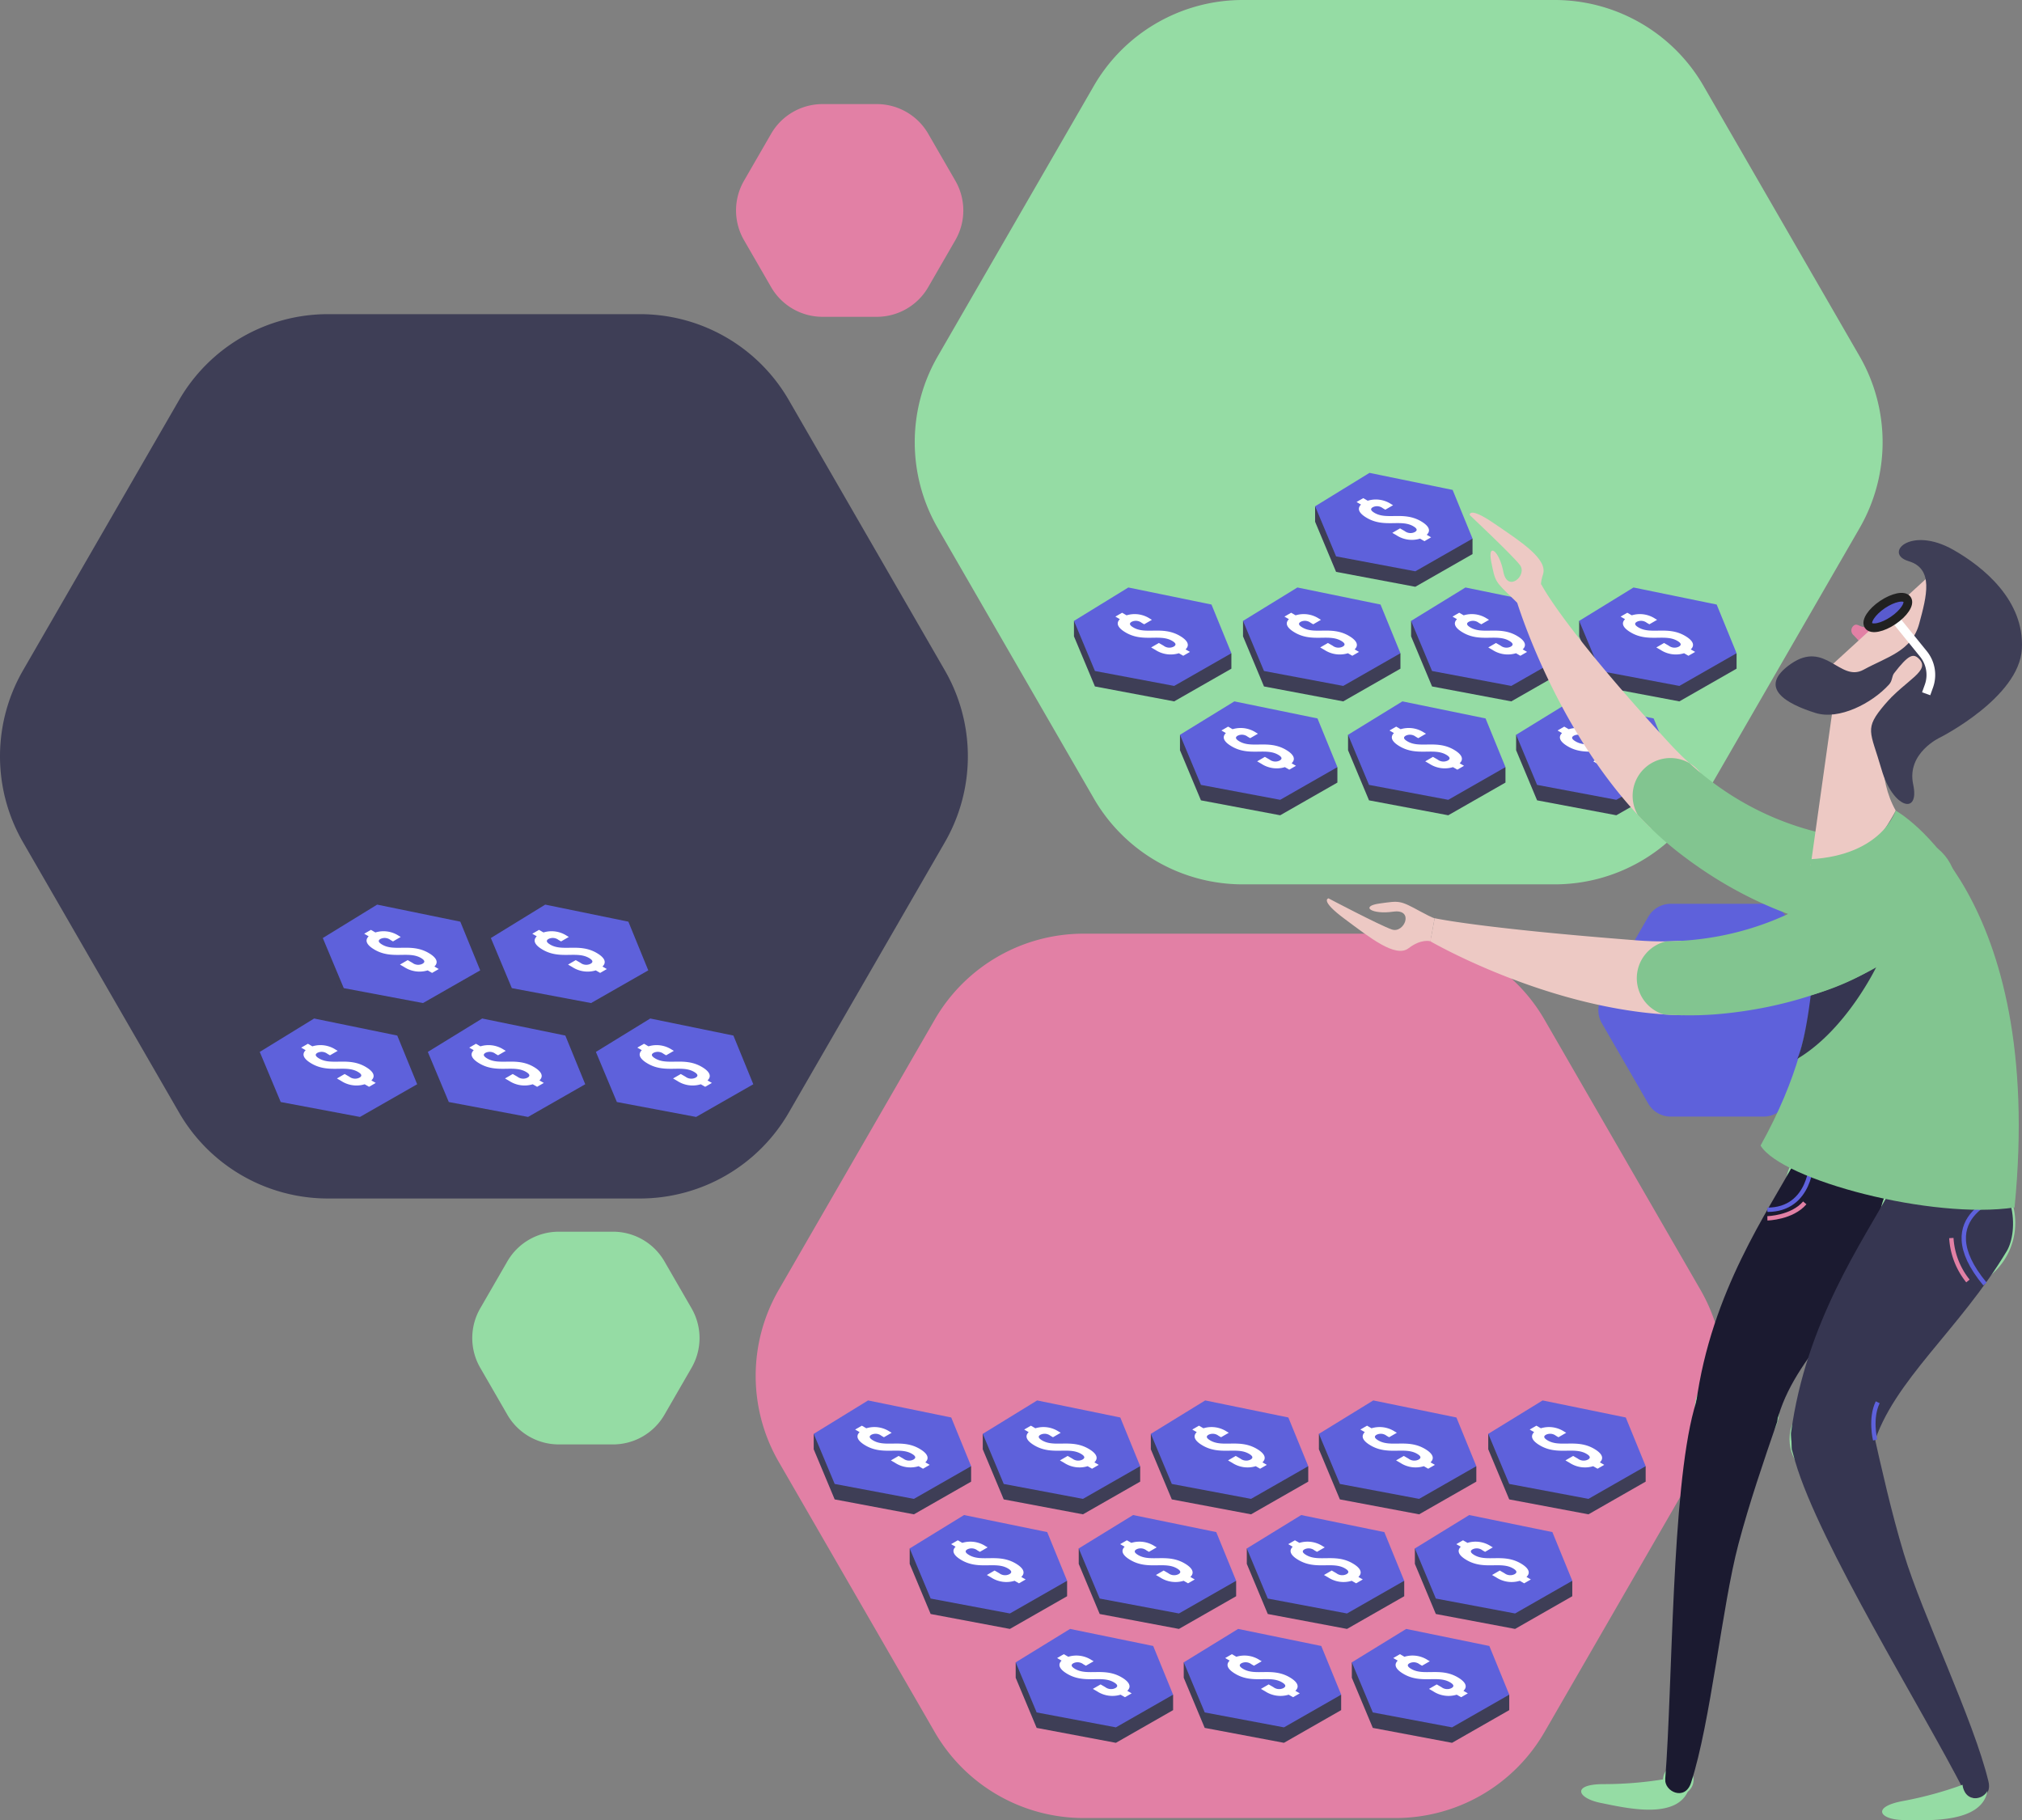 <svg xmlns="http://www.w3.org/2000/svg" width="464.867" height="418.438" viewBox="0 0 464.867 418.438">
  <rect x="0" y="0" width="464.867" height="418.438" fill="#808080" stroke="none"/>
  <g id="Grupo_112" data-name="Grupo 112" transform="translate(-682.937 -5797)">
    <path id="Trazado_671" data-name="Trazado 671" d="M1003.795,6011.632H932.06a39.524,39.524,0,0,0-34.228,19.762l-35.867,62.124a39.523,39.523,0,0,0,0,39.523l35.867,62.124a39.525,39.525,0,0,0,34.228,19.761h71.735a39.523,39.523,0,0,0,34.228-19.761l35.867-62.124a39.518,39.518,0,0,0,0-39.523l-35.867-62.124A39.523,39.523,0,0,0,1003.795,6011.632Z" fill="#e280a5"/>
    <path id="Trazado_672" data-name="Trazado 672" d="M951.064,6186.266l-3-7.337-19.116-3.921-8.191,5.033-4.308-.885v3.531l4.82,11.519,18.218,3.431,13.153-7.516v-3.531Z" fill="#3e3e56"/>
    <path id="Trazado_673" data-name="Trazado 673" d="M921.269,6190.654l18.218,3.431,13.153-7.516-4.575-11.192-19.116-3.921-12.5,7.679Z" fill="#5e61db"/>
    <path id="Trazado_674" data-name="Trazado 674" d="M927,6178.742l-1.027-.593,1.539-.889,1.027.593a6.4,6.4,0,0,1,5.394.785l.434.25-1.778,1.027-.573-.33a2.175,2.175,0,0,0-2.3-.244c-.6.346-.566.76.421,1.33,2.844,1.641,6.658-.4,10.607,1.878,1.876,1.083,2.379,2.183,1.361,3.136l1.007.581-1.539.888-1.007-.581a6.429,6.429,0,0,1-5.43-.786l-.948-.547,1.778-1.027,1.086.627a2.185,2.185,0,0,0,2.317.213c.6-.346.62-.768-.368-1.338-2.843-1.642-6.657.4-10.606-1.879C926.54,6180.765,926.022,6179.7,927,6178.742Z" fill="#fff"/>
    <path id="Trazado_675" data-name="Trazado 675" d="M989.7,6186.266l-3-7.337-19.116-3.921-8.191,5.033-4.308-.885v3.531l4.82,11.519,18.218,3.431,13.153-7.516v-3.531Z" fill="#3e3e56"/>
    <path id="Trazado_676" data-name="Trazado 676" d="M959.91,6190.654l18.218,3.431,13.153-7.516-4.575-11.192-19.116-3.921-12.5,7.679Z" fill="#5e61db"/>
    <path id="Trazado_677" data-name="Trazado 677" d="M965.643,6178.742l-1.027-.593,1.539-.889,1.027.593a6.4,6.4,0,0,1,5.394.785l.435.25-1.779,1.027-.572-.33a2.177,2.177,0,0,0-2.3-.244c-.6.346-.566.76.422,1.33,2.843,1.641,6.657-.4,10.606,1.878,1.876,1.083,2.379,2.183,1.361,3.136l1.007.581-1.539.888-1.007-.581a6.429,6.429,0,0,1-5.43-.786l-.948-.547,1.778-1.027,1.086.627a2.185,2.185,0,0,0,2.317.213c.6-.346.62-.768-.367-1.338-2.844-1.642-6.658.4-10.607-1.879C965.18,6180.765,964.662,6179.7,965.643,6178.742Z" fill="#fff"/>
    <path id="Trazado_678" data-name="Trazado 678" d="M1028.345,6186.266l-3-7.337-19.116-3.921-8.191,5.033-4.308-.885v3.531l4.82,11.519,18.218,3.431,13.153-7.516v-3.531Z" fill="#3e3e56"/>
    <path id="Trazado_679" data-name="Trazado 679" d="M998.55,6190.654l18.218,3.431,13.153-7.516-4.575-11.192-19.116-3.921-12.5,7.679Z" fill="#5e61db"/>
    <path id="Trazado_680" data-name="Trazado 680" d="M1004.283,6178.742l-1.026-.593,1.539-.889,1.026.593a6.394,6.394,0,0,1,5.394.785l.435.25-1.779,1.027-.572-.33a2.176,2.176,0,0,0-2.3-.244c-.6.346-.565.76.422,1.33,2.843,1.641,6.657-.4,10.606,1.878,1.876,1.083,2.379,2.183,1.362,3.136l1.007.581-1.539.888-1.007-.581a6.431,6.431,0,0,1-5.431-.786l-.948-.547,1.778-1.027,1.086.627a2.187,2.187,0,0,0,2.318.213c.6-.346.619-.768-.368-1.338-2.843-1.642-6.658.4-10.607-1.879C1003.82,6180.765,1003.3,6179.7,1004.283,6178.742Z" fill="#fff"/>
    <path id="Trazado_681" data-name="Trazado 681" d="M965.558,6160.084l-3-7.337-19.116-3.921-8.192,5.033-4.308-.885v3.531l4.82,11.519,18.218,3.431,13.153-7.516v-3.532Z" fill="#3e3e56"/>
    <path id="Trazado_682" data-name="Trazado 682" d="M935.763,6164.473l18.218,3.431,13.153-7.516-4.575-11.192-19.116-3.921-12.5,7.679Z" fill="#5e61db"/>
    <path id="Trazado_683" data-name="Trazado 683" d="M941.5,6152.561l-1.026-.593,1.539-.889,1.026.593a6.4,6.4,0,0,1,5.394.785l.435.25-1.779,1.027-.572-.33a2.175,2.175,0,0,0-2.3-.244c-.6.345-.565.759.422,1.329,2.843,1.642,6.658-.4,10.606,1.879,1.876,1.083,2.379,2.183,1.362,3.136l1.007.581-1.539.888-1.007-.581a6.429,6.429,0,0,1-5.431-.786l-.948-.547,1.779-1.027,1.086.627a2.186,2.186,0,0,0,2.317.213c.6-.346.619-.768-.368-1.338-2.843-1.642-6.658.4-10.607-1.879C941.033,6154.584,940.516,6153.515,941.5,6152.561Z" fill="#fff"/>
    <path id="Trazado_684" data-name="Trazado 684" d="M1004.2,6160.084l-3-7.337-19.116-3.921-8.191,5.033-4.308-.885v3.531l4.82,11.519,18.218,3.431,13.153-7.516v-3.532Z" fill="#3e3e56"/>
    <path id="Trazado_685" data-name="Trazado 685" d="M974.4,6164.473l18.218,3.431,13.153-7.516L1001.2,6149.2l-19.116-3.921-12.5,7.679Z" fill="#5e61db"/>
    <path id="Trazado_686" data-name="Trazado 686" d="M980.137,6152.561l-1.027-.593,1.539-.889,1.027.593a6.4,6.4,0,0,1,5.394.785l.434.25-1.778,1.027-.573-.33a2.175,2.175,0,0,0-2.3-.244c-.6.345-.565.759.422,1.329,2.843,1.642,6.658-.4,10.607,1.879,1.875,1.083,2.379,2.183,1.361,3.136l1.007.581-1.539.888-1.007-.581a6.429,6.429,0,0,1-5.431-.786l-.947-.547,1.778-1.027,1.086.627a2.186,2.186,0,0,0,2.317.213c.6-.346.619-.768-.368-1.338-2.843-1.642-6.658.4-10.606-1.879C979.674,6154.584,979.156,6153.515,980.137,6152.561Z" fill="#fff"/>
    <path id="Trazado_687" data-name="Trazado 687" d="M1042.838,6160.084l-3-7.337-19.116-3.921-8.191,5.033-4.308-.885v3.531l4.82,11.519,18.218,3.431,13.153-7.516v-3.532Z" fill="#3e3e56"/>
    <path id="Trazado_688" data-name="Trazado 688" d="M1013.043,6164.473l18.218,3.431,13.153-7.516-4.575-11.192-19.116-3.921-12.5,7.679Z" fill="#5e61db"/>
    <path id="Trazado_689" data-name="Trazado 689" d="M1018.777,6152.561l-1.027-.593,1.539-.889,1.027.593a6.4,6.4,0,0,1,5.394.785l.434.25-1.778,1.027-.573-.33a2.175,2.175,0,0,0-2.3-.244c-.6.345-.565.759.422,1.329,2.844,1.642,6.658-.4,10.607,1.879,1.875,1.083,2.379,2.183,1.361,3.136l1.007.581-1.539.888-1.007-.581a6.429,6.429,0,0,1-5.431-.786l-.947-.547,1.778-1.027,1.086.627a2.186,2.186,0,0,0,2.317.213c.6-.346.619-.768-.368-1.338-2.843-1.642-6.657.4-10.606-1.879C1018.314,6154.584,1017.8,6153.515,1018.777,6152.561Z" fill="#fff"/>
    <path id="Trazado_690" data-name="Trazado 690" d="M926.692,6160.084l-3-7.337-19.116-3.921-8.191,5.033-4.308-.885v3.531l4.82,11.519,18.218,3.431,13.153-7.516v-3.532Z" fill="#3e3e56"/>
    <path id="Trazado_691" data-name="Trazado 691" d="M896.9,6164.473l18.218,3.431,13.153-7.516-4.575-11.192-19.116-3.921-12.5,7.679Z" fill="#5e61db"/>
    <path id="Trazado_692" data-name="Trazado 692" d="M902.631,6152.561l-1.027-.593,1.539-.889,1.027.593a6.4,6.4,0,0,1,5.394.785l.434.25-1.778,1.027-.573-.33a2.173,2.173,0,0,0-2.3-.244c-.6.345-.566.759.421,1.329,2.844,1.642,6.658-.4,10.607,1.879,1.876,1.083,2.379,2.183,1.361,3.136l1.007.581-1.539.888-1.007-.581a6.427,6.427,0,0,1-5.43-.786l-.948-.547,1.778-1.027,1.086.627a2.186,2.186,0,0,0,2.317.213c.6-.346.62-.768-.368-1.338-2.843-1.642-6.657.4-10.606-1.879C902.168,6154.584,901.65,6153.515,902.631,6152.561Z" fill="#fff"/>
    <path id="Trazado_693" data-name="Trazado 693" d="M943.494,6133.74l-3-7.337-19.116-3.921-8.192,5.033-4.308-.885v3.531l4.82,11.519,18.218,3.431,13.153-7.516v-3.531Z" fill="#3e3e56"/>
    <path id="Trazado_694" data-name="Trazado 694" d="M913.7,6138.128l18.218,3.431,13.153-7.516-4.575-11.192-19.116-3.921-12.5,7.679Z" fill="#5e61db"/>
    <path id="Trazado_695" data-name="Trazado 695" d="M919.433,6126.216l-1.027-.592,1.539-.889,1.027.593a6.391,6.391,0,0,1,5.394.784l.434.251-1.778,1.027-.573-.331a2.176,2.176,0,0,0-2.3-.244c-.6.346-.566.76.421,1.33,2.844,1.642,6.658-.4,10.607,1.879,1.876,1.083,2.379,2.183,1.361,3.135l1.007.581-1.539.889-1.007-.581a6.43,6.43,0,0,1-5.43-.786l-.948-.547,1.778-1.027,1.086.627a2.182,2.182,0,0,0,2.317.212c.6-.345.62-.768-.368-1.338-2.843-1.641-6.657.4-10.606-1.878C918.97,6128.239,918.452,6127.17,919.433,6126.216Z" fill="#fff"/>
    <path id="Trazado_696" data-name="Trazado 696" d="M982.134,6133.74l-3-7.337-19.116-3.921-8.191,5.033-4.308-.885v3.531l4.82,11.519,18.218,3.431,13.153-7.516v-3.531Z" fill="#3e3e56"/>
    <path id="Trazado_697" data-name="Trazado 697" d="M952.34,6138.128l18.218,3.431,13.153-7.516-4.575-11.192-19.116-3.921-12.5,7.679Z" fill="#5e61db"/>
    <path id="Trazado_698" data-name="Trazado 698" d="M958.073,6126.216l-1.027-.592,1.539-.889,1.027.593a6.39,6.39,0,0,1,5.394.784l.435.251-1.779,1.027-.572-.331a2.178,2.178,0,0,0-2.3-.244c-.6.346-.566.76.422,1.33,2.843,1.642,6.657-.4,10.606,1.879,1.876,1.083,2.379,2.183,1.361,3.135l1.007.581-1.539.889-1.007-.581a6.43,6.43,0,0,1-5.43-.786l-.948-.547,1.778-1.027,1.086.627a2.182,2.182,0,0,0,2.317.212c.6-.345.62-.768-.367-1.338-2.844-1.641-6.658.4-10.607-1.878C957.61,6128.239,957.092,6127.17,958.073,6126.216Z" fill="#fff"/>
    <path id="Trazado_699" data-name="Trazado 699" d="M1020.775,6133.74l-3-7.337-19.116-3.921-8.191,5.033-4.308-.885v3.531l4.82,11.519,18.218,3.431,13.153-7.516v-3.531Z" fill="#3e3e56"/>
    <path id="Trazado_700" data-name="Trazado 700" d="M990.98,6138.128l18.218,3.431,13.153-7.516-4.575-11.192-19.116-3.921-12.5,7.679Z" fill="#5e61db"/>
    <path id="Trazado_701" data-name="Trazado 701" d="M996.713,6126.216l-1.026-.592,1.539-.889,1.026.593a6.39,6.39,0,0,1,5.394.784l.435.251-1.779,1.027-.572-.331a2.178,2.178,0,0,0-2.3-.244c-.6.346-.565.76.422,1.33,2.843,1.642,6.657-.4,10.606,1.879,1.876,1.083,2.379,2.183,1.362,3.135l1.007.581-1.539.889-1.007-.581a6.432,6.432,0,0,1-5.431-.786l-.948-.547,1.778-1.027,1.086.627a2.184,2.184,0,0,0,2.318.212c.6-.345.619-.768-.368-1.338-2.843-1.641-6.658.4-10.607-1.878C996.25,6128.239,995.732,6127.17,996.713,6126.216Z" fill="#fff"/>
    <path id="Trazado_702" data-name="Trazado 702" d="M904.629,6133.74l-3-7.337-19.116-3.921-8.191,5.033-4.308-.885v3.531l4.82,11.519,18.218,3.431L906.2,6137.6v-3.531Z" fill="#3e3e56"/>
    <path id="Trazado_703" data-name="Trazado 703" d="M874.834,6138.128l18.218,3.431,13.153-7.516-4.575-11.192-19.116-3.921-12.5,7.679Z" fill="#5e61db"/>
    <path id="Trazado_704" data-name="Trazado 704" d="M880.567,6126.216l-1.026-.592,1.539-.889,1.026.593a6.39,6.39,0,0,1,5.394.784l.435.251-1.779,1.027-.572-.331a2.178,2.178,0,0,0-2.3-.244c-.6.346-.565.76.422,1.33,2.843,1.642,6.658-.4,10.606,1.879,1.876,1.083,2.379,2.183,1.362,3.135l1.007.581-1.539.889-1.007-.581a6.432,6.432,0,0,1-5.431-.786l-.948-.547,1.779-1.027,1.086.627a2.182,2.182,0,0,0,2.317.212c.6-.345.619-.768-.368-1.338-2.843-1.641-6.658.4-10.607-1.878C880.1,6128.239,879.587,6127.17,880.567,6126.216Z" fill="#fff"/>
    <path id="Trazado_705" data-name="Trazado 705" d="M1059.708,6133.74l-3-7.337-19.116-3.921-8.191,5.033-4.308-.885v3.531l4.82,11.519,18.218,3.431,13.153-7.516v-3.531Z" fill="#3e3e56"/>
    <path id="Trazado_706" data-name="Trazado 706" d="M1029.914,6138.128l18.218,3.431,13.153-7.516-4.575-11.192-19.116-3.921-12.5,7.679Z" fill="#5e61db"/>
    <path id="Trazado_707" data-name="Trazado 707" d="M1035.647,6126.216l-1.026-.592,1.539-.889,1.026.593a6.39,6.39,0,0,1,5.394.784l.435.251-1.779,1.027-.572-.331a2.178,2.178,0,0,0-2.3-.244c-.6.346-.565.76.422,1.33,2.843,1.642,6.657-.4,10.606,1.879,1.876,1.083,2.379,2.183,1.362,3.135l1.007.581-1.539.889-1.007-.581a6.432,6.432,0,0,1-5.431-.786l-.948-.547,1.778-1.027,1.086.627a2.184,2.184,0,0,0,2.318.212c.6-.345.619-.768-.368-1.338-2.843-1.641-6.658.4-10.607-1.878C1035.184,6128.239,1034.666,6127.17,1035.647,6126.216Z" fill="#fff"/>
    <path id="Trazado_708" data-name="Trazado 708" d="M1040.367,5797H968.632a39.523,39.523,0,0,0-34.228,19.761l-35.868,62.125a39.523,39.523,0,0,0,0,39.523l35.868,62.124a39.522,39.522,0,0,0,34.228,19.761h71.735a39.522,39.522,0,0,0,34.227-19.761l35.868-62.124a39.524,39.524,0,0,0,0-39.523l-35.868-62.125A39.522,39.522,0,0,0,1040.367,5797Z" fill="#95dca4"/>
    <path id="Trazado_709" data-name="Trazado 709" d="M988.834,5973.042l-3-7.337-19.116-3.921-8.191,5.033-4.308-.885v3.531l4.82,11.519,18.218,3.431,13.153-7.516v-3.531Z" fill="#3e3e56"/>
    <path id="Trazado_710" data-name="Trazado 710" d="M959.04,5977.43l18.218,3.431,13.153-7.516-4.575-11.192-19.116-3.921-12.5,7.679Z" fill="#5e61db"/>
    <path id="Trazado_711" data-name="Trazado 711" d="M964.773,5965.518l-1.026-.593,1.539-.889,1.026.593a6.394,6.394,0,0,1,5.394.784l.435.251-1.779,1.027-.572-.331a2.175,2.175,0,0,0-2.3-.243c-.6.345-.565.759.422,1.329,2.843,1.642,6.657-.4,10.606,1.879,1.876,1.083,2.379,2.183,1.362,3.135l1.006.582-1.539.888-1.006-.581a6.434,6.434,0,0,1-5.431-.786l-.948-.547,1.778-1.027,1.086.627a2.188,2.188,0,0,0,2.318.213c.6-.346.619-.768-.368-1.338-2.844-1.642-6.658.4-10.607-1.879C964.31,5967.54,963.792,5966.472,964.773,5965.518Z" fill="#fff"/>
    <path id="Trazado_712" data-name="Trazado 712" d="M1027.475,5973.042l-3-7.337-19.117-3.921-8.191,5.033-4.308-.885v3.531l4.82,11.519,18.218,3.431,13.153-7.516v-3.531Z" fill="#3e3e56"/>
    <path id="Trazado_713" data-name="Trazado 713" d="M997.68,5977.43l18.218,3.431,13.153-7.516-4.575-11.192-19.117-3.921-12.5,7.679Z" fill="#5e61db"/>
    <path id="Trazado_714" data-name="Trazado 714" d="M1003.413,5965.518l-1.026-.593,1.539-.889,1.026.593a6.394,6.394,0,0,1,5.394.784l.435.251-1.779,1.027-.572-.331a2.175,2.175,0,0,0-2.3-.243c-.6.345-.565.759.422,1.329,2.843,1.642,6.657-.4,10.606,1.879,1.876,1.083,2.379,2.183,1.362,3.135l1.007.582-1.539.888-1.007-.581a6.434,6.434,0,0,1-5.431-.786l-.948-.547,1.779-1.027,1.085.627a2.188,2.188,0,0,0,2.318.213c.6-.346.619-.768-.368-1.338-2.843-1.642-6.658.4-10.607-1.879C1002.95,5967.54,1002.432,5966.472,1003.413,5965.518Z" fill="#fff"/>
    <path id="Trazado_715" data-name="Trazado 715" d="M1066.115,5973.042l-3-7.337L1044,5961.783l-8.191,5.033-4.308-.885v3.531l4.82,11.519,18.218,3.431,13.153-7.516v-3.531Z" fill="#3e3e56"/>
    <path id="Trazado_716" data-name="Trazado 716" d="M1036.32,5977.43l18.218,3.431,13.153-7.516-4.575-11.192L1044,5958.231l-12.5,7.679Z" fill="#5e61db"/>
    <path id="Trazado_717" data-name="Trazado 717" d="M1042.054,5965.518l-1.027-.593,1.539-.889,1.027.593a6.4,6.4,0,0,1,5.394.784l.434.251-1.778,1.027-.573-.331a2.175,2.175,0,0,0-2.3-.243c-.6.345-.565.759.422,1.329,2.843,1.642,6.658-.4,10.607,1.879,1.875,1.083,2.379,2.183,1.361,3.135l1.007.582-1.539.888-1.007-.581a6.434,6.434,0,0,1-5.431-.786l-.948-.547,1.779-1.027,1.086.627a2.186,2.186,0,0,0,2.317.213c.6-.346.619-.768-.368-1.338-2.843-1.642-6.658.4-10.607-1.879C1041.591,5967.54,1041.073,5966.472,1042.054,5965.518Z" fill="#fff"/>
    <path id="Trazado_718" data-name="Trazado 718" d="M1003.328,5946.86l-3-7.337-19.116-3.921-8.191,5.033-4.308-.885v3.531l4.82,11.519,18.218,3.431,13.153-7.516v-3.531Z" fill="#3e3e56"/>
    <path id="Trazado_719" data-name="Trazado 719" d="M973.533,5951.249l18.218,3.431,13.153-7.516-4.575-11.192-19.116-3.921-12.5,7.679Z" fill="#5e61db"/>
    <path id="Trazado_720" data-name="Trazado 720" d="M979.267,5939.337l-1.027-.593,1.539-.889,1.027.593a6.389,6.389,0,0,1,5.394.784l.434.251-1.778,1.027-.573-.331a2.174,2.174,0,0,0-2.3-.243c-.6.345-.565.759.422,1.329,2.843,1.642,6.658-.4,10.607,1.879,1.875,1.083,2.379,2.183,1.361,3.135l1.007.582-1.539.888-1.007-.581a6.433,6.433,0,0,1-5.431-.786l-.947-.547,1.778-1.027,1.086.627a2.182,2.182,0,0,0,2.317.212c.6-.345.619-.767-.368-1.337-2.843-1.642-6.658.4-10.606-1.879C978.8,5941.359,978.286,5940.29,979.267,5939.337Z" fill="#fff"/>
    <path id="Trazado_721" data-name="Trazado 721" d="M1041.968,5946.86l-3-7.337-19.116-3.921-8.191,5.033-4.308-.885v3.531l4.82,11.519,18.218,3.431,13.153-7.516v-3.531Z" fill="#3e3e56"/>
    <path id="Trazado_722" data-name="Trazado 722" d="M1012.173,5951.249l18.218,3.431,13.153-7.516-4.575-11.192-19.116-3.921-12.5,7.679Z" fill="#5e61db"/>
    <path id="Trazado_723" data-name="Trazado 723" d="M1017.907,5939.337l-1.027-.593,1.539-.889,1.027.593a6.389,6.389,0,0,1,5.394.784l.434.251-1.778,1.027-.573-.331a2.172,2.172,0,0,0-2.3-.243c-.6.345-.566.759.421,1.329,2.844,1.642,6.658-.4,10.607,1.879,1.876,1.083,2.379,2.183,1.361,3.135l1.007.582-1.539.888-1.007-.581a6.432,6.432,0,0,1-5.431-.786l-.947-.547,1.778-1.027,1.086.627a2.182,2.182,0,0,0,2.317.212c.6-.345.619-.767-.368-1.337-2.843-1.642-6.657.4-10.606-1.879C1017.444,5941.359,1016.926,5940.29,1017.907,5939.337Z" fill="#fff"/>
    <path id="Trazado_724" data-name="Trazado 724" d="M1080.608,5946.86l-3-7.337-19.116-3.921-8.192,5.033-4.308-.885v3.531l4.82,11.519,18.218,3.431,13.153-7.516v-3.531Z" fill="#3e3e56"/>
    <path id="Trazado_725" data-name="Trazado 725" d="M1050.813,5951.249l18.218,3.431,13.153-7.516-4.575-11.192-19.116-3.921-12.5,7.679Z" fill="#5e61db"/>
    <path id="Trazado_726" data-name="Trazado 726" d="M1056.547,5939.337l-1.027-.593,1.539-.889,1.027.593a6.389,6.389,0,0,1,5.394.784l.434.251-1.778,1.027-.573-.331a2.172,2.172,0,0,0-2.3-.243c-.6.345-.566.759.422,1.329,2.843,1.642,6.657-.4,10.606,1.879,1.876,1.083,2.379,2.183,1.361,3.135l1.007.582-1.539.888-1.007-.581a6.43,6.43,0,0,1-5.43-.786l-.948-.547,1.778-1.027,1.086.627a2.182,2.182,0,0,0,2.317.212c.6-.345.62-.767-.368-1.337-2.843-1.642-6.657.4-10.606-1.879C1056.084,5941.359,1055.566,5940.29,1056.547,5939.337Z" fill="#fff"/>
    <path id="Trazado_727" data-name="Trazado 727" d="M964.462,5946.86l-3-7.337-19.116-3.921-8.191,5.033-4.308-.885v3.531l4.82,11.519,18.218,3.431,13.153-7.516v-3.531Z" fill="#3e3e56"/>
    <path id="Trazado_728" data-name="Trazado 728" d="M934.668,5951.249l18.218,3.431,13.153-7.516-4.575-11.192-19.116-3.921-12.5,7.679Z" fill="#5e61db"/>
    <path id="Trazado_729" data-name="Trazado 729" d="M940.4,5939.337l-1.027-.593,1.539-.889,1.027.593a6.389,6.389,0,0,1,5.394.784l.435.251-1.779,1.027-.572-.331a2.174,2.174,0,0,0-2.3-.243c-.6.345-.566.759.422,1.329,2.843,1.642,6.657-.4,10.606,1.879,1.876,1.083,2.379,2.183,1.361,3.135l1.007.582-1.539.888-1.007-.581a6.431,6.431,0,0,1-5.43-.786l-.948-.547,1.778-1.027,1.086.627a2.182,2.182,0,0,0,2.317.212c.6-.345.62-.767-.367-1.337-2.844-1.642-6.658.4-10.607-1.879C939.938,5941.359,939.42,5940.29,940.4,5939.337Z" fill="#fff"/>
    <path id="Trazado_730" data-name="Trazado 730" d="M1019.9,5920.516l-3-7.337-19.116-3.921-8.191,5.033-4.308-.885v3.532l4.82,11.519,18.218,3.431,13.153-7.516v-3.531Z" fill="#3e3e56"/>
    <path id="Trazado_731" data-name="Trazado 731" d="M990.11,5924.9l18.218,3.431,13.153-7.516-4.575-11.192-19.116-3.921-12.5,7.679Z" fill="#5e61db"/>
    <path id="Trazado_732" data-name="Trazado 732" d="M995.843,5912.992l-1.026-.593,1.539-.888,1.026.593a6.39,6.39,0,0,1,5.394.784l.435.251-1.779,1.027-.572-.331a2.179,2.179,0,0,0-2.3-.244c-.6.346-.565.76.422,1.33,2.843,1.641,6.657-.4,10.606,1.879,1.876,1.082,2.379,2.183,1.362,3.135l1.007.581-1.539.889-1.007-.582a6.434,6.434,0,0,1-5.431-.785l-.948-.548,1.779-1.026,1.086.627a2.182,2.182,0,0,0,2.317.212c.6-.345.619-.768-.368-1.338-2.843-1.641-6.658.4-10.607-1.878C995.38,5915.015,994.862,5913.946,995.843,5912.992Z" fill="#fff"/>
    <path id="Trazado_733" data-name="Trazado 733" d="M1067.042,6004.766H1088.4a5.958,5.958,0,0,1,5.16,2.979l10.679,18.5a5.96,5.96,0,0,1,0,5.958l-10.679,18.5a5.958,5.958,0,0,1-5.16,2.979h-21.357a5.958,5.958,0,0,1-5.16-2.979l-10.679-18.5a5.96,5.96,0,0,1,0-5.958l10.679-18.5A5.958,5.958,0,0,1,1067.042,6004.766Z" fill="#5e61db"/>
    <path id="Trazado_734" data-name="Trazado 734" d="M830.062,5869.218H758.328A39.522,39.522,0,0,0,724.1,5888.98L688.232,5951.1a39.523,39.523,0,0,0,0,39.523l35.868,62.124a39.522,39.522,0,0,0,34.228,19.762h71.734a39.522,39.522,0,0,0,34.228-19.762l35.868-62.124a39.523,39.523,0,0,0,0-39.523L864.29,5888.98A39.522,39.522,0,0,0,830.062,5869.218Z" fill="#3e3e56"/>
    <g id="Grupo_99" data-name="Grupo 99">
      <g id="Grupo_97" data-name="Grupo 97">
        <path id="Trazado_735" data-name="Trazado 735" d="M777.27,6045.943l-3-7.337-19.116-3.921-8.191,5.032-4.308-.885v3.532l4.82,11.519,18.218,3.431,13.153-7.516v-3.532Z" fill="#3e3e56"/>
        <path id="Trazado_736" data-name="Trazado 736" d="M747.476,6050.331l18.218,3.431,13.153-7.516-4.575-11.192-19.116-3.921-12.5,7.679Z" fill="#5e61db"/>
      </g>
      <g id="Grupo_98" data-name="Grupo 98">
        <path id="Trazado_737" data-name="Trazado 737" d="M753.209,6038.419l-1.026-.592,1.539-.889,1.026.593a6.391,6.391,0,0,1,5.394.784l.435.251-1.779,1.027-.572-.331a2.177,2.177,0,0,0-2.3-.244c-.6.346-.565.76.422,1.33,2.843,1.642,6.657-.4,10.606,1.879,1.876,1.083,2.379,2.183,1.362,3.135l1.006.581-1.539.889-1.006-.581a6.432,6.432,0,0,1-5.431-.786l-.948-.548,1.778-1.026,1.086.627a2.184,2.184,0,0,0,2.318.212c.6-.345.619-.768-.368-1.338-2.844-1.641-6.658.4-10.607-1.878C752.746,6040.442,752.228,6039.373,753.209,6038.419Z" fill="#fff"/>
      </g>
    </g>
    <g id="Grupo_102" data-name="Grupo 102">
      <g id="Grupo_100" data-name="Grupo 100">
        <path id="Trazado_738" data-name="Trazado 738" d="M815.911,6045.943l-3-7.337-19.116-3.921-8.191,5.032-4.308-.885v3.532l4.82,11.519,18.218,3.431,13.153-7.516v-3.532Z" fill="#3e3e56"/>
        <path id="Trazado_739" data-name="Trazado 739" d="M786.116,6050.331l18.218,3.431,13.153-7.516-4.575-11.192-19.116-3.921-12.5,7.679Z" fill="#5e61db"/>
      </g>
      <g id="Grupo_101" data-name="Grupo 101">
        <path id="Trazado_740" data-name="Trazado 740" d="M791.849,6038.419l-1.026-.592,1.539-.889,1.026.593a6.39,6.39,0,0,1,5.394.784l.435.251-1.779,1.027-.572-.331a2.177,2.177,0,0,0-2.3-.244c-.6.346-.565.76.422,1.33,2.843,1.642,6.657-.4,10.606,1.879,1.876,1.083,2.379,2.183,1.362,3.135l1.007.581-1.539.889-1.007-.581a6.433,6.433,0,0,1-5.431-.786l-.948-.548,1.779-1.026,1.085.627a2.184,2.184,0,0,0,2.318.212c.6-.345.619-.768-.368-1.338-2.843-1.641-6.658.4-10.607-1.878C791.386,6040.442,790.868,6039.373,791.849,6038.419Z" fill="#fff"/>
      </g>
    </g>
    <g id="Grupo_105" data-name="Grupo 105">
      <g id="Grupo_103" data-name="Grupo 103">
        <path id="Trazado_741" data-name="Trazado 741" d="M854.551,6045.943l-3-7.337-19.116-3.921-8.191,5.032-4.308-.885v3.532l4.82,11.519,18.218,3.431,13.153-7.516v-3.532Z" fill="#3e3e56"/>
        <path id="Trazado_742" data-name="Trazado 742" d="M824.756,6050.331l18.218,3.431,13.153-7.516-4.575-11.192-19.116-3.921-12.5,7.679Z" fill="#5e61db"/>
      </g>
      <g id="Grupo_104" data-name="Grupo 104">
        <path id="Trazado_743" data-name="Trazado 743" d="M830.49,6038.419l-1.027-.592,1.539-.889,1.027.593a6.391,6.391,0,0,1,5.394.784l.434.251-1.778,1.027-.573-.331a2.176,2.176,0,0,0-2.3-.244c-.6.346-.565.76.422,1.33,2.843,1.642,6.658-.4,10.607,1.879,1.875,1.083,2.379,2.183,1.361,3.135l1.007.581-1.539.889-1.007-.581a6.433,6.433,0,0,1-5.431-.786l-.948-.548,1.779-1.026,1.086.627a2.182,2.182,0,0,0,2.317.212c.6-.345.619-.768-.368-1.338-2.843-1.641-6.658.4-10.607-1.878C830.027,6040.442,829.509,6039.373,830.49,6038.419Z" fill="#fff"/>
      </g>
    </g>
    <g id="Grupo_108" data-name="Grupo 108">
      <g id="Grupo_106" data-name="Grupo 106">
        <path id="Trazado_744" data-name="Trazado 744" d="M791.764,6019.762l-3-7.337-19.116-3.921-8.191,5.033-4.308-.885v3.532l4.82,11.519,18.218,3.431,13.153-7.516v-3.531Z" fill="#3e3e56"/>
        <path id="Trazado_745" data-name="Trazado 745" d="M761.969,6024.15l18.218,3.431,13.153-7.516-4.575-11.192-19.116-3.921-12.5,7.679Z" fill="#5e61db"/>
      </g>
      <g id="Grupo_107" data-name="Grupo 107">
        <path id="Trazado_746" data-name="Trazado 746" d="M767.7,6012.238l-1.027-.593,1.539-.888,1.027.593a6.391,6.391,0,0,1,5.394.784l.434.251-1.778,1.027-.573-.331a2.179,2.179,0,0,0-2.3-.244c-.6.346-.565.76.422,1.33,2.843,1.641,6.658-.4,10.607,1.879,1.875,1.082,2.379,2.183,1.361,3.135l1.007.581-1.539.889-1.007-.581a6.436,6.436,0,0,1-5.431-.786l-.947-.548,1.778-1.026,1.086.627a2.181,2.181,0,0,0,2.317.212c.6-.345.619-.768-.368-1.338-2.843-1.641-6.658.4-10.606-1.878C767.24,6014.261,766.722,6013.192,767.7,6012.238Z" fill="#fff"/>
      </g>
    </g>
    <g id="Grupo_111" data-name="Grupo 111">
      <g id="Grupo_109" data-name="Grupo 109">
        <path id="Trazado_747" data-name="Trazado 747" d="M830.4,6019.762l-3-7.337-19.116-3.921-8.191,5.033-4.308-.885v3.532l4.82,11.519,18.218,3.431,13.153-7.516v-3.531Z" fill="#3e3e56"/>
        <path id="Trazado_748" data-name="Trazado 748" d="M800.609,6024.15l18.218,3.431,13.153-7.516-4.575-11.192-19.116-3.921-12.5,7.679Z" fill="#5e61db"/>
      </g>
      <g id="Grupo_110" data-name="Grupo 110">
        <path id="Trazado_749" data-name="Trazado 749" d="M806.343,6012.238l-1.027-.593,1.539-.888,1.027.593a6.391,6.391,0,0,1,5.394.784l.434.251-1.778,1.027-.573-.331a2.177,2.177,0,0,0-2.3-.244c-.6.346-.566.76.421,1.33,2.844,1.641,6.658-.4,10.607,1.879,1.876,1.082,2.379,2.183,1.361,3.135l1.007.581-1.539.889-1.007-.581a6.436,6.436,0,0,1-5.431-.786l-.947-.548,1.778-1.026,1.086.627a2.181,2.181,0,0,0,2.317.212c.6-.345.619-.768-.368-1.338-2.843-1.641-6.657.4-10.606-1.878C805.88,6014.261,805.362,6013.192,806.343,6012.238Z" fill="#fff"/>
      </g>
    </g>
    <path id="Trazado_750" data-name="Trazado 750" d="M872.044,5820.927h12.475a13.65,13.65,0,0,1,11.822,6.825l6.237,10.8a13.648,13.648,0,0,1,0,13.651l-6.237,10.8a13.652,13.652,0,0,1-11.822,6.825H872.044a13.652,13.652,0,0,1-11.822-6.825l-6.237-10.8a13.649,13.649,0,0,1,0-13.651l6.237-10.8A13.65,13.65,0,0,1,872.044,5820.927Z" fill="#e280a5"/>
    <path id="Trazado_751" data-name="Trazado 751" d="M811.4,6080.142h12.475a13.653,13.653,0,0,1,11.822,6.825l6.237,10.8a13.647,13.647,0,0,1,0,13.65l-6.237,10.8a13.65,13.65,0,0,1-11.822,6.825H811.4a13.65,13.65,0,0,1-11.822-6.825l-6.237-10.8a13.646,13.646,0,0,1,0-13.65l6.237-10.8A13.653,13.653,0,0,1,811.4,6080.142Z" fill="#95dca4"/>
    <circle id="Elipse_96" data-name="Elipse 96" cx="11.147" cy="11.147" r="11.147" transform="translate(1109.586 5989.847)" fill="none" stroke="#82c590" stroke-miterlimit="10" stroke-width="1"/>
    <path id="Trazado_752" data-name="Trazado 752" d="M1072.917,5973.592a8.793,8.793,0,0,0-1.583-1.165q1.238,1.129,2.485,2.162A8.815,8.815,0,0,0,1072.917,5973.592Z" fill="none"/>
    <path id="Trazado_753" data-name="Trazado 753" d="M1073.342,5985.882a8.691,8.691,0,0,0,.477-11.293q-1.246-1.035-2.485-2.162a8.691,8.691,0,0,0-11.862,11.9q1.455,1.559,2.991,3.052A8.7,8.7,0,0,0,1073.342,5985.882Z" fill="none"/>
    <path id="Trazado_754" data-name="Trazado 754" d="M1073.342,5985.882a8.691,8.691,0,0,0,.477-11.293q-1.246-1.035-2.485-2.162a8.691,8.691,0,0,0-11.862,11.9q1.455,1.559,2.991,3.052A8.7,8.7,0,0,0,1073.342,5985.882Z" fill="none"/>
    <path id="Trazado_755" data-name="Trazado 755" d="M1073.819,5974.589a8.25,8.25,0,0,0-2.485-2.162q-2.4-2.185-4.742-4.73c-24.755-26.972-29.308-36.382-29.308-36.382l-5.57,4.125s8.546,28.3,27.758,48.887q1.455,1.559,2.991,3.052a8.691,8.691,0,0,0,11.356-12.79Z" fill="#edc9c4"/>
    <path id="Trazado_756" data-name="Trazado 756" d="M1122.037,5989.923s-25.1,3.881-48.218-15.334q-1.246-1.035-2.485-2.162a8.691,8.691,0,0,0-11.862,11.9q1.455,1.559,2.991,3.052a77.055,77.055,0,0,0,6.2,5.434c25.7,20.115,49.584,19.05,49.584,19.05Z" fill="#82c590"/>
    <path id="Trazado_757" data-name="Trazado 757" d="M1032.9,5937.106s1.734,1.232-2.258-2.631-3.94-3.715-4.856-8.305,1.845-2.635,2.782,2.284,5.677.789,3.763-1.628-11.5-11.422-11.5-11.422-.32-2.135,5.663,1.958,12.362,8.131,11.18,11.7.129,5.276.129,5.276Z" fill="#edc9c4"/>
    <path id="Trazado_758" data-name="Trazado 758" d="M1115.6,5940.292a.367.367,0,0,1,.043.538l-2.894,3.128a2.442,2.442,0,0,1-.9.707,1.661,1.661,0,0,1-1.609-.407l-1.11-1.191a1.433,1.433,0,0,1,.154-2.369c.459-.249.927.047,1.37.232,1.556.649,3.048.066,4.554-.678a.366.366,0,0,1,.39.04Z" fill="#e280a5"/>
    <path id="Trazado_759" data-name="Trazado 759" d="M1118.77,5983.338s-11.129,21.533-19.539,12.561l5.157-36.689,3.546-7.728,14.078-5.1S1110.448,5968.541,1118.77,5983.338Z" fill="#edc9c4"/>
    <path id="Trazado_760" data-name="Trazado 760" d="M1102.881,5950.969l25.287-23.131,7.561,7.688s-8.85,26.192-16.336,25.33c-2.35-.27-1.4-10.013-1.4-10.013l-7.595,4.681Z" fill="#edc9c4"/>
    <path id="Trazado_761" data-name="Trazado 761" d="M1132.006,5923.388c6.842,3.878,16.381,11.584,15.77,22.777s-18.813,20.371-18.813,20.371-7.732,3.542-6.176,10.782-4.709,5.468-7.271-3.418-4.107-9.246.763-14.975,10.854-7.774,7.681-10.629c-1.206-1.084-2.3-.765-5.559,3.458-.542.7-.373,1.734-1.161,2.6-3.942,4.345-11.506,8.22-16.886,6.545-6.457-2.011-13.644-5.745-5.687-11.285s11.281,4.3,16.7,1.346c5.493-3,11.089-4.259,12.806-10.6s3.405-12.61-2.432-14.358S1122.126,5917.787,1132.006,5923.388Z" fill="#3e3e56"/>
    <ellipse id="Elipse_97" data-name="Elipse 97" cx="5.351" cy="2.203" rx="5.351" ry="2.203" transform="matrix(0.829, -0.56, 0.56, 0.829, 1111.285, 5938.973)" fill="#595bcf"/>
    <path id="Trazado_762" data-name="Trazado 762" d="M1118.5,5939.129l6.639,8.188a7.657,7.657,0,0,1,1.261,7.409l-.63,1.757" fill="none" stroke="#fff" stroke-miterlimit="10" stroke-width="2"/>
    <ellipse id="Elipse_98" data-name="Elipse 98" cx="5.351" cy="2.203" rx="5.351" ry="2.203" transform="matrix(0.829, -0.56, 0.56, 0.829, 1111.285, 5938.973)" fill="none" stroke="#212121" stroke-miterlimit="10" stroke-width="2"/>
    <circle id="Elipse_99" data-name="Elipse 99" cx="15.126" cy="15.126" r="15.126" transform="translate(1093.7 6056.129)" fill="none" stroke="#95dca4" stroke-miterlimit="10" stroke-width="1"/>
    <circle id="Elipse_100" data-name="Elipse 100" cx="9.241" cy="9.241" r="9.241" transform="translate(1073.051 6111.735)" fill="none" stroke="#95dca4" stroke-miterlimit="10" stroke-width="1"/>
    <path id="Trazado_763" data-name="Trazado 763" d="M1122.5,6077.721c-10.857,18.109-26.174,29.855-30.633,44.579-1,3.313-4.389,9-11.856,7.632s-7.13-10.332-7.13-10.332c3.448-25.764,16.767-44.449,22.671-55.5,0,0,6.018-11.151,18.1-7.184C1125.14,6060.688,1125.156,6073.292,1122.5,6077.721Z" fill="#1b1a30"/>
    <circle id="Elipse_101" data-name="Elipse 101" cx="3.009" cy="3.009" r="3.009" transform="translate(1065.777 6203.131)" fill="none" stroke="#95dca4" stroke-miterlimit="10" stroke-width="1"/>
    <path id="Trazado_764" data-name="Trazado 764" d="M1091.537,6123.8c-3.2,9.318-6.4,18.646-8.928,28.168-3.762,14.178-6.379,41.011-10.89,54.839-1.409,4.318-6.161,2.026-5.937-.829,1.707-21.677,1.44-65.979,6.611-84.972q.4-1.474.827-2.887s4.164-8.72,11.93-5.934S1091.537,6123.8,1091.537,6123.8Z" fill="#1b1a30"/>
    <path id="Trazado_765" data-name="Trazado 765" d="M1065.784,6205.962a86.139,86.139,0,0,1-14.074,1.171c-7.53-.027-6.223,3.233-.725,4.326s17.547,4.06,20.18-3.084a3.248,3.248,0,0,1-3.688.989C1065.492,6208.509,1065.784,6205.962,1065.784,6205.962Z" fill="#95dca4"/>
    <path id="Trazado_766" data-name="Trazado 766" d="M1099.449,6063.874s-.123,11.228-10.182,11.228" fill="none" stroke="#5e61dc" stroke-miterlimit="10" stroke-width="1"/>
    <path id="Trazado_767" data-name="Trazado 767" d="M1089.267,6077.068s5.654-.123,8.591-3.549" fill="none" stroke="#e280a5" stroke-miterlimit="10" stroke-width="1"/>
    <circle id="Elipse_102" data-name="Elipse 102" cx="15.126" cy="15.126" r="15.126" transform="translate(1115.507 6062.995)" fill="none" stroke="#95dca4" stroke-miterlimit="10" stroke-width="1"/>
    <circle id="Elipse_103" data-name="Elipse 103" cx="9.241" cy="9.241" r="9.241" transform="translate(1094.858 6118.602)" fill="none" stroke="#95dca4" stroke-miterlimit="10" stroke-width="1"/>
    <path id="Trazado_768" data-name="Trazado 768" d="M1144.308,6084.588c-10.857,18.108-26.174,29.854-30.633,44.578-1,3.313-4.389,9-11.856,7.632s-7.13-10.332-7.13-10.332c3.448-25.764,16.767-44.449,22.672-55.495,0,0,6.017-11.152,18.1-7.185C1146.947,6067.554,1146.963,6080.158,1144.308,6084.588Z" fill="#363651"/>
    <path id="Trazado_769" data-name="Trazado 769" d="M1144.319,6071.5s-18.421,4.57-5.024,20.668" fill="none" stroke="#5e61dc" stroke-miterlimit="10" stroke-width="1"/>
    <circle id="Elipse_104" data-name="Elipse 104" cx="3.009" cy="3.009" r="3.009" transform="translate(1134.224 6204.441)" fill="none"/>
    <path id="Trazado_770" data-name="Trazado 770" d="M1113.454,6125.4c2.159,9.612,4.321,19.235,7.16,28.668,4.228,14.046,16.062,38.27,19.469,52.411,1.063,4.416-4.185,4.955-5.49,2.405-9.908-19.355-33.356-56.944-38.907-75.83q-.43-1.466-.808-2.892s-1.025-9.609,7.049-11.307S1113.454,6125.4,1113.454,6125.4Z" fill="#363651"/>
    <path id="Trazado_771" data-name="Trazado 771" d="M1114.044,6128.027s-1.223-4.958.59-8.675" fill="none" stroke="#5e61dc" stroke-miterlimit="10" stroke-width="1"/>
    <path id="Trazado_772" data-name="Trazado 772" d="M1134.139,6207.286a86.139,86.139,0,0,1-13.624,3.716c-7.409,1.346-5.53,4.313.075,4.386s17.993.794,19.28-6.71a3.25,3.25,0,0,1-3.446,1.645C1134.316,6209.843,1134.139,6207.286,1134.139,6207.286Z" fill="#95dca4"/>
    <path id="Trazado_773" data-name="Trazado 773" d="M1131.559,6081.6a17.381,17.381,0,0,0,3.816,9.871" fill="none" stroke="#e280a5" stroke-miterlimit="10" stroke-width="1"/>
    <path id="Trazado_774" data-name="Trazado 774" d="M1118.77,5983.338s34.418,18.935,27.324,91.23c-18.9,2.852-53.491-6.259-58.4-14.225,17.025-30.627,11.286-49.707,11.543-65.828C1115.742,5993.536,1118.77,5983.338,1118.77,5983.338Z" fill="#82c590"/>
    <path id="Trazado_775" data-name="Trazado 775" d="M1099.236,6025.788a59.023,59.023,0,0,0,15.1-6.56s-6.9,14.488-18.209,21.187C1096.128,6040.415,1097.8,6037.367,1099.236,6025.788Z" fill="#363651"/>
    <circle id="Elipse_105" data-name="Elipse 105" cx="11.147" cy="11.147" r="11.147" transform="translate(1109.936 5989.944)" fill="none" stroke="#82c590" stroke-miterlimit="10" stroke-width="1"/>
    <path id="Trazado_776" data-name="Trazado 776" d="M1069.28,6013.283s-3.289.152-3.291.114c-2.162.025-4.394-.044-6.694-.223-36.5-2.83-46.527-5.1-46.527-5.1l-.98,5.311s25.555,14.86,53.647,16.8q2.127.147,4.269.191a8.69,8.69,0,0,0-.424-17.1Z" fill="#edc9c4"/>
    <path id="Trazado_777" data-name="Trazado 777" d="M1114.995,5991.6s-15.707,19.965-45.715,21.687q-1.617.093-3.291.114a8.691,8.691,0,0,0-.554,16.793q2.127.147,4.269.191a77.264,77.264,0,0,0,8.243-.26c32.517-2.83,49.249-19.9,49.249-19.9Z" fill="#82c590"/>
    <path id="Trazado_778" data-name="Trazado 778" d="M1012.768,6008.075s-.175.128-3.181-1.5c-4.883-2.65-4.8-2.516-9.434-1.887s-1.891,2.6,3.066,1.887,2.594,5.109-.315,4.087-14.543-7.153-14.543-7.153-2.123.393,3.7,4.716,11.713,9.041,14.7,6.761,5.032-1.6,5.032-1.6Z" fill="#edc9c4"/>
  </g>
</svg>
